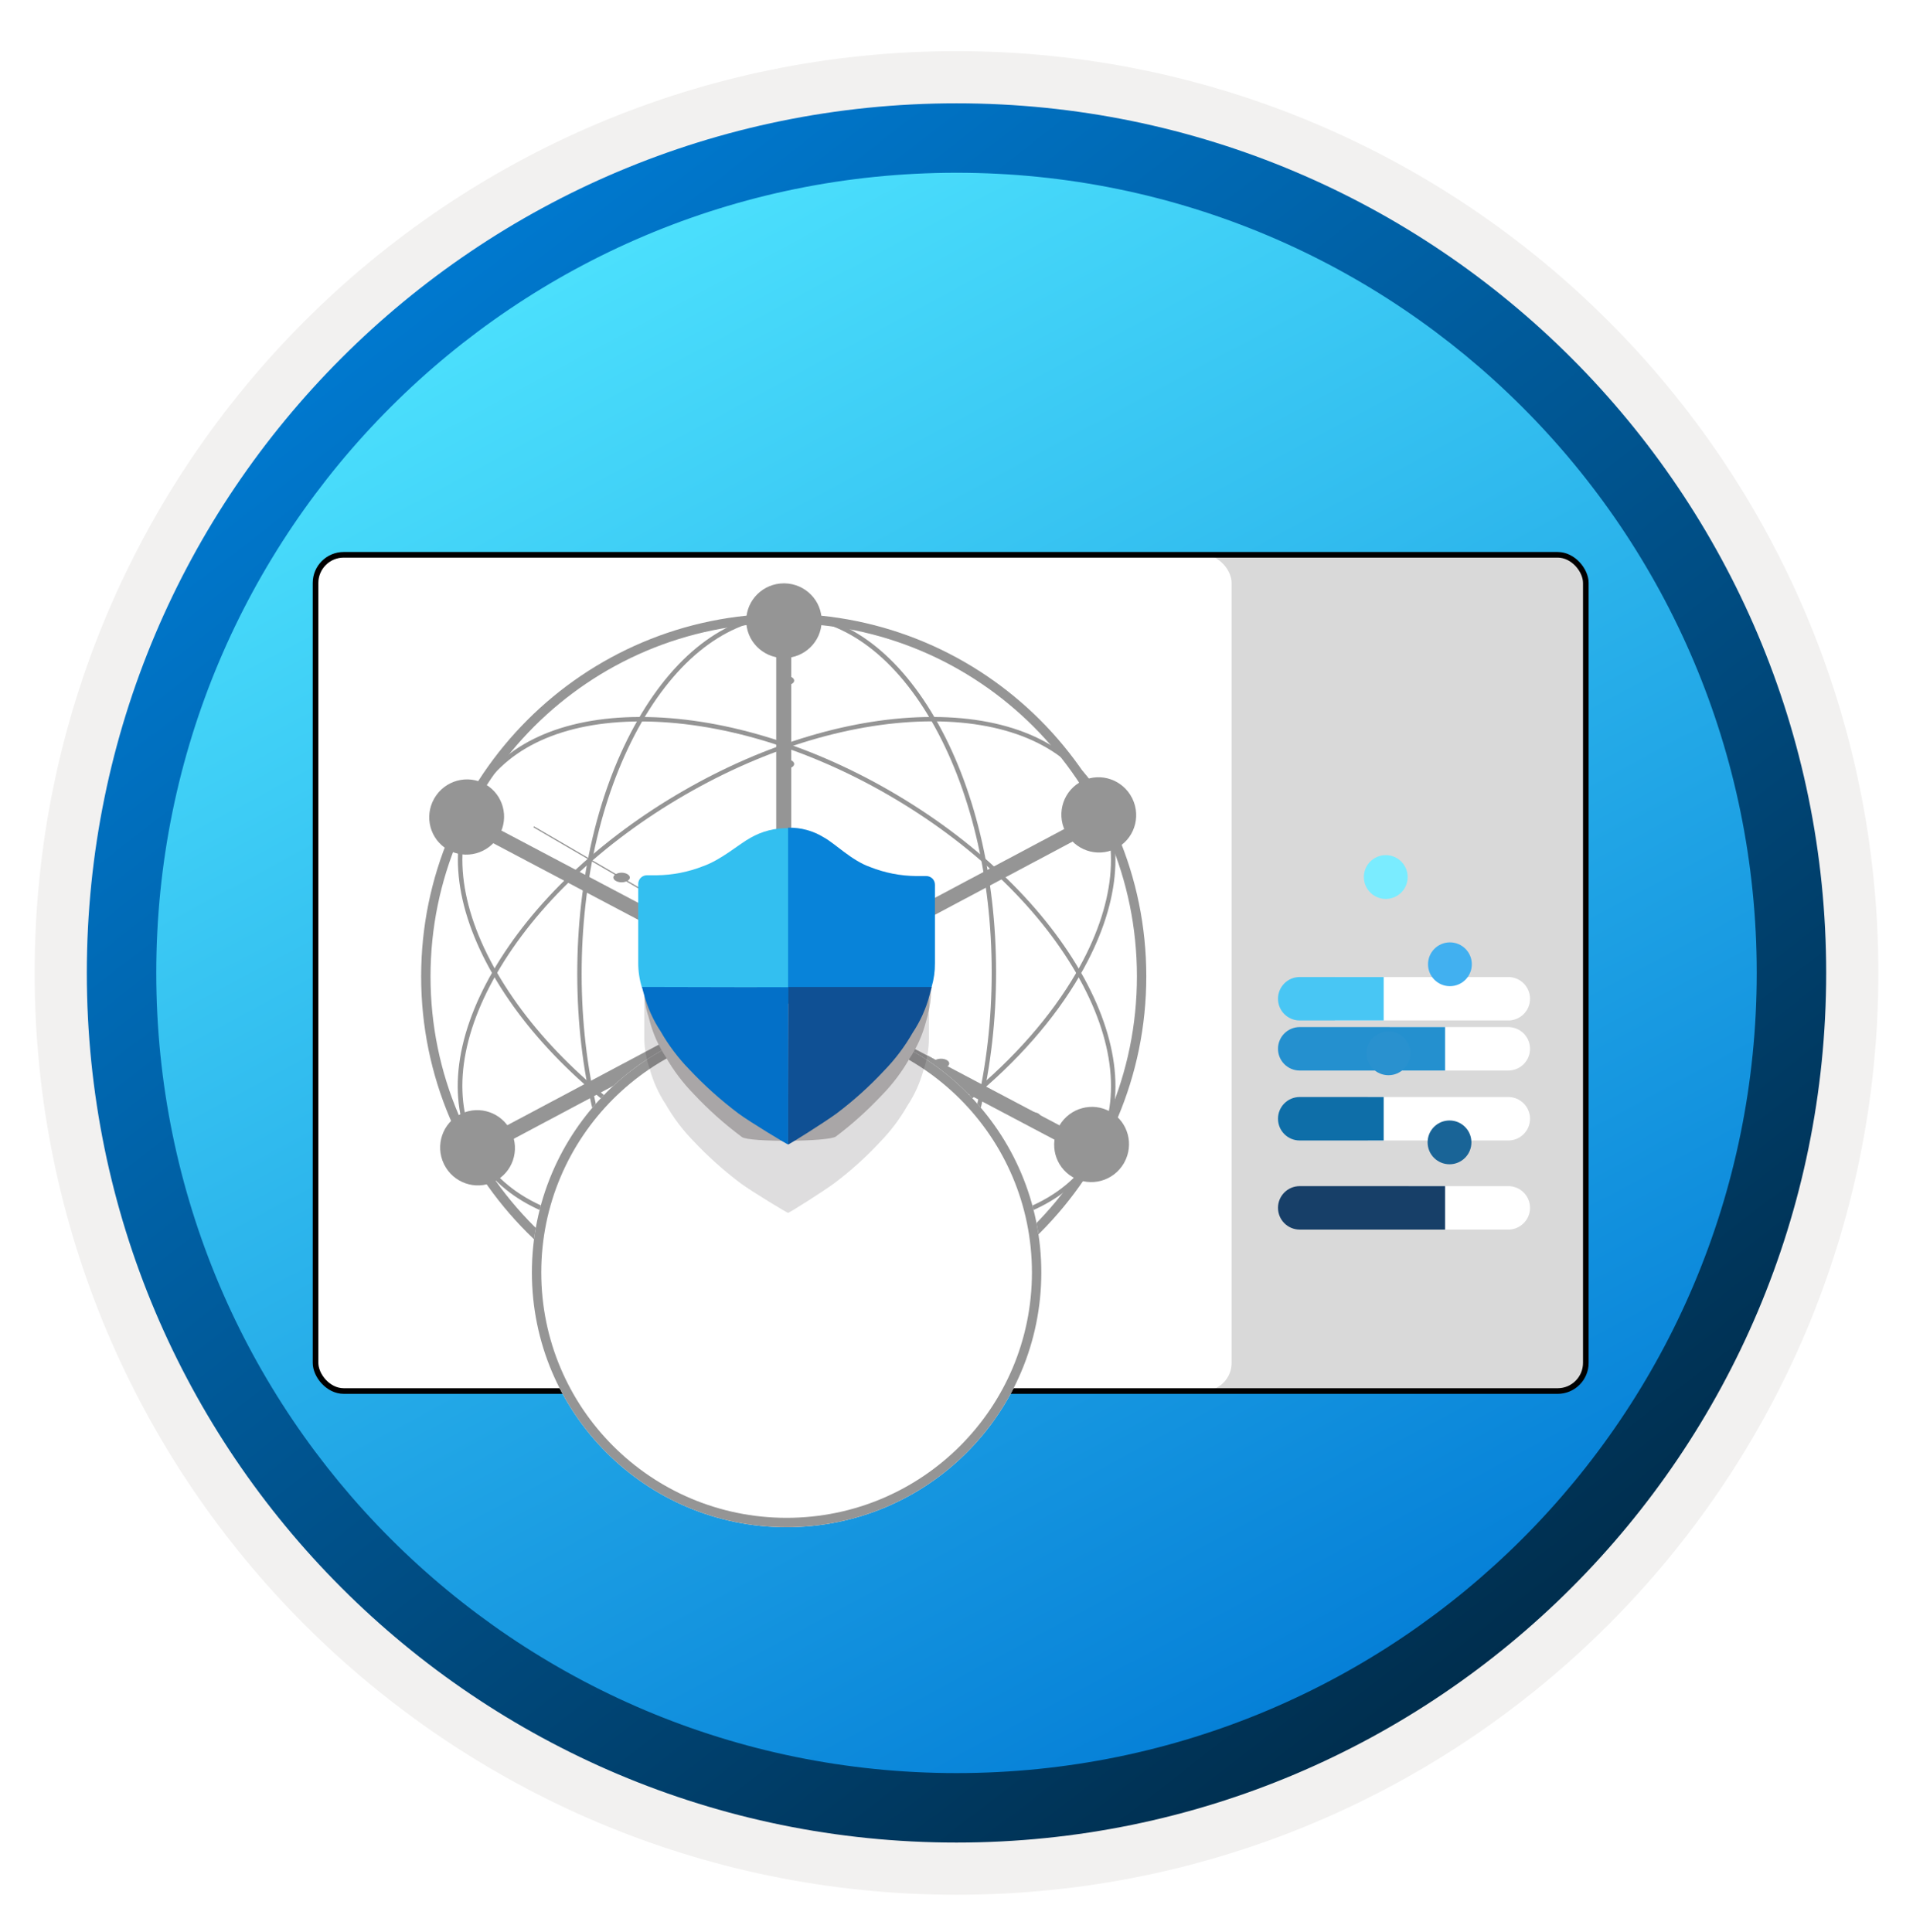 <svg width="102" height="103" viewBox="0 0 102 103" fill="none" xmlns="http://www.w3.org/2000/svg">
<path d="M51 98.231C25.403 98.231 4.649 77.486 4.649 51.88C4.649 26.273 25.403 5.529 51 5.529C76.596 5.529 97.351 26.283 97.351 51.88C97.351 77.476 76.596 98.231 51 98.231Z" fill="url(#paint0_linear_2181_3238)"/>
<path fill-rule="evenodd" clip-rule="evenodd" d="M96.45 51.88C96.45 76.982 76.102 97.33 51 97.33C25.899 97.33 5.55 76.982 5.55 51.88C5.55 26.779 25.899 6.43 51 6.43C76.102 6.43 96.45 26.779 96.45 51.88ZM51 2.727C78.151 2.727 100.153 24.729 100.153 51.88C100.153 79.031 78.141 101.034 51 101.034C23.849 101.034 1.847 79.022 1.847 51.88C1.847 24.729 23.849 2.727 51 2.727Z" fill="#F2F1F0"/>
<path fill-rule="evenodd" clip-rule="evenodd" d="M93.668 51.88C93.668 75.447 74.567 94.547 51 94.547C27.433 94.547 8.332 75.447 8.332 51.88C8.332 28.313 27.433 9.212 51 9.212C74.567 9.212 93.668 28.313 93.668 51.88ZM51 5.509C76.606 5.509 97.371 26.273 97.371 51.88C97.371 77.486 76.606 98.251 51 98.251C25.393 98.251 4.629 77.486 4.629 51.88C4.629 26.273 25.384 5.509 51 5.509Z" fill="url(#paint1_linear_2181_3238)"/>
<rect x="27.051" y="29.584" width="57.5" height="44.59" rx="1.5" fill="#D9D9D9"/>
<rect x="16.825" y="29.584" width="48.844" height="44.59" rx="1.5" fill="white"/>
<rect x="16.825" y="29.584" width="67.73" height="44.59" rx="1.5" stroke="black" stroke-width="0.3" stroke-linejoin="round"/>
<g filter="url(#filter0_ddddd_2181_3238)">
<path fill-rule="evenodd" clip-rule="evenodd" d="M71.167 45.415H80.421C81.061 45.415 81.58 44.897 81.58 44.257V44.257C81.58 43.617 81.061 43.098 80.421 43.098H71.167V45.415Z" fill="white"/>
<path fill-rule="evenodd" clip-rule="evenodd" d="M68.142 44.257C68.142 44.897 68.66 45.415 69.3 45.415H73.777V43.098H69.3C68.66 43.098 68.142 43.617 68.142 44.257V44.257Z" fill="#48C6F4"/>
</g>
<g filter="url(#filter1_ddddd_2181_3238)">
<path fill-rule="evenodd" clip-rule="evenodd" d="M74.093 50.084H80.421C81.061 50.084 81.58 49.565 81.58 48.925V48.925C81.58 48.285 81.061 47.767 80.421 47.767H74.093V50.084Z" fill="white"/>
<path fill-rule="evenodd" clip-rule="evenodd" d="M68.142 48.925C68.142 49.565 68.66 50.084 69.3 50.084H77.052V47.767H69.3C68.66 47.767 68.142 48.285 68.142 48.925V48.925Z" fill="#2490CF"/>
</g>
<g filter="url(#filter2_ddddd_2181_3238)">
<path fill-rule="evenodd" clip-rule="evenodd" d="M72.93 54.814H80.421C81.061 54.814 81.58 54.295 81.58 53.655V53.655C81.58 53.015 81.061 52.496 80.421 52.496H72.93V54.814Z" fill="white"/>
<path fill-rule="evenodd" clip-rule="evenodd" d="M68.142 53.655C68.142 54.295 68.66 54.814 69.3 54.814H73.777V52.496H69.3C68.66 52.496 68.142 53.015 68.142 53.655V53.655Z" fill="#0E6EA8"/>
</g>
<g filter="url(#filter3_ddddd_2181_3238)">
<path fill-rule="evenodd" clip-rule="evenodd" d="M75.116 59.565H80.421C81.061 59.565 81.58 59.046 81.58 58.406V58.406C81.58 57.766 81.061 57.248 80.421 57.248H75.116V59.565Z" fill="white"/>
<path fill-rule="evenodd" clip-rule="evenodd" d="M68.142 58.406C68.142 59.046 68.66 59.565 69.3 59.565H77.052V57.248H69.3C68.66 57.248 68.142 57.766 68.142 58.406V58.406Z" fill="#173F68"/>
</g>
<g filter="url(#filter4_dddddi_2181_3238)">
<circle cx="77.109" cy="48.918" r="1.168" fill="#41B0F0"/>
</g>
<g filter="url(#filter5_dddddi_2181_3238)">
<circle cx="73.832" cy="53.666" r="1.168" fill="#2991CF"/>
</g>
<g filter="url(#filter6_dddddi_2181_3238)">
<circle cx="77.087" cy="58.415" r="1.168" fill="#196497"/>
</g>
<g filter="url(#filter7_dddddi_2181_3238)">
<circle cx="73.688" cy="44.266" r="1.168" fill="#7AECFF"/>
</g>
<path d="M41.93 70.996C38.981 70.996 36.212 69.025 34.127 65.443C32.031 61.851 30.873 57.061 30.868 51.957C30.863 46.857 32.006 42.057 34.092 38.43C36.177 34.798 38.961 32.787 41.925 32.772C41.94 32.772 41.95 32.772 41.965 32.772C44.914 32.772 47.683 34.743 49.768 38.325C51.864 41.923 53.022 46.713 53.026 51.812C53.032 56.911 51.889 61.711 49.803 65.338C47.718 68.966 44.939 70.971 41.97 70.996C41.955 70.996 41.945 70.996 41.93 70.996ZM41.96 32.832C41.945 32.832 41.935 32.832 41.92 32.832C38.976 32.852 36.217 34.848 34.136 38.46C32.056 42.078 30.918 46.867 30.923 51.957C30.933 57.051 32.086 61.826 34.176 65.413C36.252 68.975 39.001 70.936 41.93 70.936C41.945 70.936 41.955 70.936 41.97 70.936C44.914 70.911 47.678 68.916 49.753 65.308C51.834 61.691 52.972 56.901 52.967 51.812C52.962 46.728 51.804 41.948 49.718 38.355C47.643 34.793 44.889 32.832 41.96 32.832Z" fill="#959595"/>
<path d="M41.93 71.081C38.946 71.081 36.147 69.095 34.047 65.483C31.946 61.876 30.783 57.071 30.779 51.952C30.773 46.837 31.921 42.018 34.012 38.38C36.117 34.718 38.926 32.693 41.92 32.678C41.935 32.678 41.945 32.678 41.96 32.678C44.943 32.678 47.742 34.663 49.843 38.276C51.944 41.888 53.106 46.693 53.111 51.807C53.116 56.921 51.969 61.741 49.878 65.378C47.777 69.031 44.968 71.056 41.97 71.081C41.955 71.081 41.945 71.081 41.93 71.081ZM41.96 32.922C41.945 32.922 41.935 32.922 41.92 32.922C39.011 32.942 36.277 34.923 34.216 38.505C32.146 42.108 31.008 46.882 31.013 51.957C31.018 57.031 32.17 61.796 34.251 65.368C36.307 68.901 39.031 70.847 41.93 70.847C41.945 70.847 41.955 70.847 41.97 70.847C44.884 70.822 47.618 68.841 49.673 65.263C51.744 61.661 52.882 56.886 52.877 51.812C52.872 46.743 51.719 41.978 49.639 38.4C47.583 34.868 44.854 32.922 41.96 32.922Z" fill="#959595"/>
<path d="M49.703 65.543C45.537 65.543 40.817 64.141 36.412 61.591C31.981 59.027 28.384 55.614 26.293 51.986C24.183 48.324 23.838 44.882 25.32 42.282C26.807 39.673 29.935 38.236 34.132 38.231C34.142 38.231 34.151 38.231 34.157 38.231C38.343 38.231 43.068 39.633 47.473 42.182C51.909 44.747 55.501 48.16 57.597 51.787C59.707 55.444 60.052 58.887 58.57 61.491C57.088 64.091 53.959 65.533 49.758 65.543C49.743 65.543 49.724 65.543 49.703 65.543ZM34.157 38.47C34.147 38.47 34.142 38.47 34.132 38.47C30.025 38.475 26.967 39.872 25.53 42.402C24.088 44.922 24.432 48.279 26.503 51.867C28.573 55.459 32.136 58.837 36.536 61.382C40.922 63.921 45.622 65.313 49.763 65.298C53.875 65.288 56.928 63.891 58.365 61.367C59.802 58.842 59.458 55.484 57.392 51.902C55.322 48.309 51.759 44.931 47.358 42.387C42.988 39.862 38.303 38.47 34.157 38.47Z" fill="#959595"/>
<path d="M41.93 36.315H41.87V63.896H41.93V36.315Z" fill="#959595"/>
<path d="M55.042 59.62L28.444 44.118L28.474 44.063L55.082 59.55L55.042 59.62Z" fill="#959595"/>
<path d="M55.357 59.371C55.531 59.471 55.531 59.635 55.357 59.73C55.182 59.825 54.907 59.83 54.738 59.73C54.563 59.63 54.563 59.466 54.738 59.371C54.907 59.276 55.187 59.276 55.357 59.371Z" fill="#959595"/>
<path d="M28.803 59.421C28.977 59.521 28.977 59.685 28.803 59.78C28.628 59.88 28.354 59.88 28.184 59.78C28.009 59.68 28.009 59.516 28.184 59.421C28.349 59.326 28.633 59.326 28.803 59.421Z" fill="#959595"/>
<path d="M46.79 54.382C46.964 54.481 46.964 54.646 46.79 54.741C46.615 54.841 46.341 54.841 46.171 54.741C45.996 54.641 45.996 54.476 46.171 54.382C46.346 54.282 46.62 54.282 46.79 54.382Z" fill="#959595"/>
<path d="M50.482 56.527C50.656 56.627 50.656 56.791 50.482 56.886C50.307 56.981 50.033 56.986 49.863 56.886C49.693 56.786 49.688 56.622 49.863 56.527C50.033 56.432 50.307 56.427 50.482 56.527Z" fill="#959595"/>
<path d="M42.214 40.556C42.389 40.656 42.389 40.82 42.214 40.915C42.04 41.015 41.765 41.015 41.596 40.915C41.421 40.815 41.421 40.651 41.596 40.556C41.765 40.456 42.04 40.456 42.214 40.556Z" fill="#959595"/>
<path d="M42.214 36.11C42.389 36.21 42.389 36.375 42.214 36.469C42.04 36.569 41.765 36.569 41.596 36.469C41.421 36.37 41.421 36.205 41.596 36.11C41.765 36.015 42.04 36.015 42.214 36.11Z" fill="#959595"/>
<path d="M42.219 43.979C42.394 44.078 42.394 44.243 42.219 44.338C42.045 44.438 41.77 44.438 41.601 44.338C41.426 44.238 41.426 44.073 41.601 43.979C41.775 43.884 42.045 43.884 42.219 43.979Z" fill="#959595"/>
<path d="M58.57 42.282C57.088 39.683 53.959 38.241 49.758 38.231C49.738 38.231 49.723 38.231 49.703 38.231C45.542 38.231 40.822 39.633 36.412 42.182C31.981 44.742 28.384 48.155 26.283 51.787C24.173 55.439 23.828 58.887 25.315 61.491C26.797 64.091 29.925 65.533 34.127 65.543V65.483C34.146 65.483 34.161 65.483 34.181 65.483C38.323 65.483 43.078 64.121 47.458 61.596C47.463 61.596 47.508 61.566 47.508 61.566C47.513 61.561 47.518 61.561 47.523 61.556C49.045 60.673 50.477 59.685 51.784 58.617C54.229 56.622 56.24 54.327 57.592 51.986C59.707 48.324 60.051 44.882 58.57 42.282ZM57.392 51.862C56.05 54.177 54.064 56.447 51.639 58.428C50.332 59.496 48.9 60.483 47.378 61.362C43.003 63.886 38.318 65.353 34.186 65.353C34.166 65.353 34.151 65.353 34.132 65.353V65.293C30.02 65.283 26.967 63.886 25.53 61.362C24.088 58.832 24.432 55.474 26.493 51.897C28.568 48.299 32.136 44.922 36.531 42.382C40.907 39.852 45.582 38.465 49.703 38.465C49.723 38.465 49.738 38.465 49.758 38.465C53.87 38.475 56.923 39.872 58.36 42.397C59.802 44.922 59.458 48.284 57.392 51.862Z" fill="#959595"/>
<path d="M33.453 46.613C33.627 46.713 33.627 46.877 33.453 46.972C33.278 47.072 33.004 47.072 32.834 46.972C32.66 46.872 32.66 46.708 32.834 46.613C33.004 46.508 33.278 46.508 33.453 46.613Z" fill="#959595"/>
<path d="M37.355 49.018C37.529 49.118 37.529 49.282 37.355 49.377C37.18 49.477 36.906 49.477 36.736 49.377C36.561 49.277 36.561 49.113 36.736 49.018C36.911 48.918 37.19 48.918 37.355 49.018Z" fill="#959595"/>
<path d="M41.787 43.298C46.63 43.298 50.551 47.223 50.551 52.062C50.551 56.905 46.626 60.826 41.787 60.826C36.948 60.826 33.023 56.905 33.023 52.066C33.023 47.223 36.948 43.298 41.787 43.298Z" fill="white"/>
<path d="M41.787 32.979C52.333 32.979 60.87 41.526 60.87 52.062C60.87 62.607 52.323 71.144 41.787 71.144C31.252 71.144 22.705 62.607 22.705 52.071C22.705 41.526 31.252 32.979 41.787 32.979Z" stroke="#959595" stroke-width="0.5" stroke-miterlimit="10"/>
<path d="M41.788 33.24L41.788 70.175" stroke="#959595" stroke-width="0.8" stroke-miterlimit="10"/>
<path d="M58.202 43.884L26.012 61.005" stroke="#959595" stroke-width="0.8" stroke-miterlimit="10"/>
<path d="M25.114 43.884L58.009 61.262" stroke="#959595" stroke-width="0.8" stroke-miterlimit="10"/>
<path d="M41.798 31.106C40.703 31.106 39.809 31.975 39.789 33.062C39.77 34.16 40.656 35.068 41.765 35.088C41.776 35.088 41.79 35.088 41.801 35.088C42.896 35.088 43.79 34.219 43.81 33.132C43.83 32.031 42.944 31.126 41.835 31.106C41.823 31.106 41.809 31.106 41.798 31.106Z" fill="#959595"/>
<path d="M41.798 68.671C40.703 68.671 39.809 69.54 39.789 70.627C39.77 71.725 40.656 72.633 41.765 72.652C41.776 72.652 41.79 72.652 41.801 72.652C42.896 72.652 43.79 71.783 43.81 70.696C43.83 69.596 42.944 68.69 41.835 68.671C41.823 68.671 41.809 68.671 41.798 68.671Z" fill="#959595"/>
<path d="M60.364 42.558C59.873 41.58 58.695 41.17 57.715 41.64C56.725 42.116 56.311 43.315 56.791 44.315C56.796 44.325 56.802 44.337 56.807 44.347C57.298 45.326 58.476 45.735 59.456 45.265C60.449 44.789 60.861 43.591 60.38 42.591C60.375 42.581 60.369 42.568 60.364 42.558Z" fill="#959595"/>
<path d="M27.241 60.308C26.75 59.33 25.572 58.92 24.592 59.39C23.602 59.865 23.188 61.064 23.668 62.065C23.673 62.075 23.679 62.087 23.684 62.097C24.175 63.076 25.353 63.485 26.333 63.015C27.326 62.539 27.737 61.341 27.257 60.341C27.252 60.331 27.246 60.318 27.241 60.308Z" fill="#959595"/>
<path d="M59.942 61.995C60.476 61.039 60.152 59.835 59.213 59.288C58.263 58.736 57.039 59.068 56.481 60.027C56.476 60.037 56.469 60.049 56.464 60.059C55.93 61.015 56.254 62.219 57.193 62.766C58.145 63.319 59.367 62.986 59.925 62.027C59.93 62.017 59.937 62.005 59.942 61.995Z" fill="#959595"/>
<path d="M26.621 44.533C27.155 43.577 26.831 42.373 25.891 41.826C24.942 41.275 23.718 41.606 23.16 42.565C23.155 42.575 23.148 42.587 23.142 42.597C22.609 43.553 22.933 44.757 23.872 45.304C24.824 45.857 26.046 45.524 26.604 44.565C26.609 44.555 26.616 44.543 26.621 44.533Z" fill="#959595"/>
<g filter="url(#filter8_dddd_2181_3238)">
<circle cx="41.941" cy="51.854" r="13.581" fill="white"/>
<circle cx="41.941" cy="51.854" r="13.331" stroke="#959595" stroke-width="0.5"/>
</g>
<g style="mix-blend-mode:multiply" filter="url(#filter9_f_2181_3238)">
<path d="M49.641 48.808C49.643 48.808 49.644 48.807 49.644 48.805C49.644 48.746 49.632 48.693 49.608 48.639C49.584 48.585 49.553 48.536 49.511 48.494C49.469 48.452 49.421 48.422 49.366 48.398C49.312 48.374 49.252 48.361 49.197 48.367L48.696 48.367C47.876 48.367 47.061 48.205 46.3 47.903C45.352 47.571 44.507 46.696 43.922 46.376C43.37 46.028 42.734 45.859 42.087 45.868C42.08 45.868 42.075 45.874 42.075 45.88V45.88C42.075 45.887 42.069 45.893 42.062 45.892C41.385 45.883 40.719 46.052 40.137 46.394C39.546 46.714 38.646 47.516 37.699 47.855C36.938 48.156 36.123 48.313 35.308 48.319L34.801 48.319C34.681 48.319 34.572 48.367 34.487 48.452C34.403 48.536 34.355 48.651 34.355 48.766L34.355 52.816C34.355 53.25 34.415 53.689 34.541 54.105C34.541 54.107 34.543 54.108 34.545 54.108V54.108C34.547 54.108 34.548 54.109 34.548 54.111C34.573 54.213 34.608 54.326 34.644 54.452C34.825 55.134 35.115 55.78 35.502 56.365C35.906 57.078 36.407 57.736 36.98 58.327C37.759 59.16 38.61 59.921 39.522 60.603C39.534 60.612 39.548 60.622 39.562 60.632C39.951 60.915 44.179 60.886 44.568 60.603V60.603C45.449 59.939 46.27 59.196 47.024 58.394C47.598 57.808 48.093 57.15 48.497 56.438C48.89 55.852 49.179 55.206 49.36 54.524C49.408 54.358 49.444 54.215 49.479 54.09C49.48 54.087 49.478 54.084 49.475 54.084V54.084C49.472 54.084 49.47 54.081 49.471 54.078C49.584 53.681 49.644 53.273 49.638 52.864L49.638 48.811C49.638 48.809 49.639 48.808 49.641 48.808V48.808Z" fill="#C1BEBE"/>
</g>
<path d="M48.646 47.058C47.825 47.051 47.013 46.892 46.25 46.589C45.298 46.256 44.449 45.38 43.864 45.057C43.31 44.716 42.669 44.543 42.02 44.562C41.338 44.543 40.665 44.715 40.076 45.057C39.49 45.39 38.585 46.186 37.633 46.522C36.869 46.824 36.056 46.982 35.234 46.988C35.034 46.988 34.868 46.988 34.731 46.988C34.613 46.988 34.499 47.035 34.415 47.118C34.331 47.202 34.283 47.315 34.282 47.434V51.477C34.288 52.044 34.387 52.607 34.575 53.142C34.758 53.823 35.05 54.47 35.44 55.059C35.848 55.772 36.344 56.43 36.918 57.019C37.699 57.85 38.549 58.613 39.46 59.298C40.033 59.724 42.036 60.939 42.02 60.893C42.02 60.939 43.937 59.724 44.509 59.298C45.392 58.635 46.214 57.895 46.965 57.085C47.539 56.497 48.036 55.839 48.443 55.125C48.831 54.538 49.122 53.891 49.305 53.211C49.493 52.676 49.592 52.114 49.598 51.547V47.49C49.598 47.432 49.587 47.373 49.565 47.319C49.542 47.265 49.51 47.215 49.468 47.174C49.427 47.133 49.377 47.1 49.323 47.078C49.269 47.055 49.211 47.044 49.152 47.044C49.015 47.044 48.846 47.048 48.646 47.058Z" fill="white"/>
<g opacity="0.15" filter="url(#filter10_d_2181_3238)">
<path d="M48.585 46.963C47.772 46.956 46.967 46.798 46.211 46.498C45.267 46.168 44.427 45.3 43.846 44.981C43.298 44.642 42.663 44.471 42.019 44.489C41.344 44.471 40.677 44.641 40.093 44.981C39.513 45.31 38.616 46.099 37.673 46.432C36.916 46.731 36.11 46.888 35.295 46.893C35.097 46.893 34.933 46.893 34.797 46.893C34.68 46.893 34.567 46.94 34.484 47.023C34.4 47.105 34.353 47.218 34.352 47.335V51.342C34.358 51.904 34.456 52.461 34.642 52.991C34.824 53.666 35.114 54.307 35.5 54.89C35.904 55.597 36.396 56.249 36.964 56.833C37.738 57.656 38.581 58.412 39.483 59.092C40.051 59.514 42.036 60.717 42.019 60.671C42.019 60.717 43.919 59.514 44.486 59.092C45.361 58.434 46.175 57.7 46.92 56.898C47.488 56.316 47.98 55.663 48.384 54.956C48.768 54.374 49.057 53.734 49.238 53.06C49.424 52.53 49.522 51.973 49.528 51.411V47.391C49.529 47.333 49.517 47.276 49.495 47.222C49.473 47.168 49.441 47.119 49.4 47.078C49.358 47.037 49.31 47.004 49.256 46.982C49.202 46.96 49.144 46.949 49.086 46.949C48.951 46.949 48.783 46.953 48.585 46.963Z" fill="#1F1D20"/>
</g>
<path d="M49.673 52.629C49.794 52.218 49.854 51.793 49.85 51.365V47.175C49.85 47.114 49.838 47.054 49.815 46.998C49.791 46.941 49.757 46.89 49.714 46.847C49.671 46.805 49.619 46.771 49.563 46.748C49.507 46.725 49.447 46.713 49.386 46.714C49.244 46.714 49.063 46.714 48.867 46.714C48.018 46.708 47.177 46.544 46.388 46.23C45.405 45.885 44.532 44.983 43.925 44.651C43.354 44.298 42.692 44.119 42.02 44.135L40.17 53.731L49.673 52.629Z" fill="#0883D9"/>
<path d="M37.489 46.188C36.7 46.499 35.861 46.663 35.014 46.672C34.807 46.672 34.633 46.672 34.491 46.672C34.369 46.672 34.252 46.72 34.165 46.807C34.079 46.893 34.03 47.01 34.03 47.133V51.323C34.027 51.775 34.093 52.225 34.227 52.657H42.021V44.161C41.317 44.147 40.623 44.325 40.013 44.676C39.404 45.008 38.472 45.84 37.489 46.188Z" fill="#33BFF0"/>
<path d="M42.021 61.025C42.021 61.07 44.004 59.816 44.6 59.378C45.512 58.691 46.362 57.926 47.14 57.09C47.732 56.482 48.244 55.802 48.665 55.065C49.068 54.459 49.37 53.79 49.557 53.086C49.606 52.912 49.648 52.764 49.683 52.628H42.031L42.021 61.025Z" fill="#0F5094"/>
<path d="M34.227 52.628C34.257 52.744 34.292 52.87 34.334 53.015C34.522 53.718 34.822 54.387 35.224 54.994C35.645 55.732 36.158 56.413 36.751 57.022C37.558 57.881 38.437 58.669 39.379 59.378C39.968 59.816 42.038 61.07 42.022 61.025V52.645L34.227 52.628Z" fill="#0370C8"/>
<defs>
<filter id="filter0_ddddd_2181_3238" x="66.142" y="42.098" width="17.439" height="10.317" filterUnits="userSpaceOnUse" color-interpolation-filters="sRGB">
<feFlood flood-opacity="0" result="BackgroundImageFix"/>
<feColorMatrix in="SourceAlpha" type="matrix" values="0 0 0 0 0 0 0 0 0 0 0 0 0 0 0 0 0 0 127 0" result="hardAlpha"/>
<feOffset/>
<feColorMatrix type="matrix" values="0 0 0 0 0 0 0 0 0 0 0 0 0 0 0 0 0 0 0.1 0"/>
<feBlend mode="normal" in2="BackgroundImageFix" result="effect1_dropShadow_2181_3238"/>
<feColorMatrix in="SourceAlpha" type="matrix" values="0 0 0 0 0 0 0 0 0 0 0 0 0 0 0 0 0 0 127 0" result="hardAlpha"/>
<feOffset/>
<feGaussianBlur stdDeviation="0.5"/>
<feColorMatrix type="matrix" values="0 0 0 0 0 0 0 0 0 0 0 0 0 0 0 0 0 0 0.1 0"/>
<feBlend mode="normal" in2="effect1_dropShadow_2181_3238" result="effect2_dropShadow_2181_3238"/>
<feColorMatrix in="SourceAlpha" type="matrix" values="0 0 0 0 0 0 0 0 0 0 0 0 0 0 0 0 0 0 127 0" result="hardAlpha"/>
<feOffset dy="1"/>
<feGaussianBlur stdDeviation="0.5"/>
<feColorMatrix type="matrix" values="0 0 0 0 0 0 0 0 0 0 0 0 0 0 0 0 0 0 0.09 0"/>
<feBlend mode="normal" in2="effect2_dropShadow_2181_3238" result="effect3_dropShadow_2181_3238"/>
<feColorMatrix in="SourceAlpha" type="matrix" values="0 0 0 0 0 0 0 0 0 0 0 0 0 0 0 0 0 0 127 0" result="hardAlpha"/>
<feOffset dy="3"/>
<feGaussianBlur stdDeviation="1"/>
<feColorMatrix type="matrix" values="0 0 0 0 0 0 0 0 0 0 0 0 0 0 0 0 0 0 0.05 0"/>
<feBlend mode="normal" in2="effect3_dropShadow_2181_3238" result="effect4_dropShadow_2181_3238"/>
<feColorMatrix in="SourceAlpha" type="matrix" values="0 0 0 0 0 0 0 0 0 0 0 0 0 0 0 0 0 0 127 0" result="hardAlpha"/>
<feOffset dy="5"/>
<feGaussianBlur stdDeviation="1"/>
<feColorMatrix type="matrix" values="0 0 0 0 0 0 0 0 0 0 0 0 0 0 0 0 0 0 0.01 0"/>
<feBlend mode="normal" in2="effect4_dropShadow_2181_3238" result="effect5_dropShadow_2181_3238"/>
<feBlend mode="normal" in="SourceGraphic" in2="effect5_dropShadow_2181_3238" result="shape"/>
</filter>
<filter id="filter1_ddddd_2181_3238" x="67.142" y="46.767" width="15.438" height="8.317" filterUnits="userSpaceOnUse" color-interpolation-filters="sRGB">
<feFlood flood-opacity="0" result="BackgroundImageFix"/>
<feColorMatrix in="SourceAlpha" type="matrix" values="0 0 0 0 0 0 0 0 0 0 0 0 0 0 0 0 0 0 127 0" result="hardAlpha"/>
<feOffset/>
<feColorMatrix type="matrix" values="0 0 0 0 0 0 0 0 0 0 0 0 0 0 0 0 0 0 0.1 0"/>
<feBlend mode="normal" in2="BackgroundImageFix" result="effect1_dropShadow_2181_3238"/>
<feColorMatrix in="SourceAlpha" type="matrix" values="0 0 0 0 0 0 0 0 0 0 0 0 0 0 0 0 0 0 127 0" result="hardAlpha"/>
<feOffset/>
<feGaussianBlur stdDeviation="0.5"/>
<feColorMatrix type="matrix" values="0 0 0 0 0 0 0 0 0 0 0 0 0 0 0 0 0 0 0.1 0"/>
<feBlend mode="normal" in2="effect1_dropShadow_2181_3238" result="effect2_dropShadow_2181_3238"/>
<feColorMatrix in="SourceAlpha" type="matrix" values="0 0 0 0 0 0 0 0 0 0 0 0 0 0 0 0 0 0 127 0" result="hardAlpha"/>
<feOffset dy="1"/>
<feGaussianBlur stdDeviation="0.5"/>
<feColorMatrix type="matrix" values="0 0 0 0 0 0 0 0 0 0 0 0 0 0 0 0 0 0 0.09 0"/>
<feBlend mode="normal" in2="effect2_dropShadow_2181_3238" result="effect3_dropShadow_2181_3238"/>
<feColorMatrix in="SourceAlpha" type="matrix" values="0 0 0 0 0 0 0 0 0 0 0 0 0 0 0 0 0 0 127 0" result="hardAlpha"/>
<feOffset dy="2"/>
<feGaussianBlur stdDeviation="0.5"/>
<feColorMatrix type="matrix" values="0 0 0 0 0 0 0 0 0 0 0 0 0 0 0 0 0 0 0.05 0"/>
<feBlend mode="normal" in2="effect3_dropShadow_2181_3238" result="effect4_dropShadow_2181_3238"/>
<feColorMatrix in="SourceAlpha" type="matrix" values="0 0 0 0 0 0 0 0 0 0 0 0 0 0 0 0 0 0 127 0" result="hardAlpha"/>
<feOffset dy="4"/>
<feGaussianBlur stdDeviation="0.5"/>
<feColorMatrix type="matrix" values="0 0 0 0 0 0 0 0 0 0 0 0 0 0 0 0 0 0 0.01 0"/>
<feBlend mode="normal" in2="effect4_dropShadow_2181_3238" result="effect5_dropShadow_2181_3238"/>
<feBlend mode="normal" in="SourceGraphic" in2="effect5_dropShadow_2181_3238" result="shape"/>
</filter>
<filter id="filter2_ddddd_2181_3238" x="67.142" y="52.496" width="15.438" height="6.317" filterUnits="userSpaceOnUse" color-interpolation-filters="sRGB">
<feFlood flood-opacity="0" result="BackgroundImageFix"/>
<feColorMatrix in="SourceAlpha" type="matrix" values="0 0 0 0 0 0 0 0 0 0 0 0 0 0 0 0 0 0 127 0" result="hardAlpha"/>
<feOffset/>
<feColorMatrix type="matrix" values="0 0 0 0 0 0 0 0 0 0 0 0 0 0 0 0 0 0 0.1 0"/>
<feBlend mode="normal" in2="BackgroundImageFix" result="effect1_dropShadow_2181_3238"/>
<feColorMatrix in="SourceAlpha" type="matrix" values="0 0 0 0 0 0 0 0 0 0 0 0 0 0 0 0 0 0 127 0" result="hardAlpha"/>
<feOffset/>
<feColorMatrix type="matrix" values="0 0 0 0 0 0 0 0 0 0 0 0 0 0 0 0 0 0 0.1 0"/>
<feBlend mode="normal" in2="effect1_dropShadow_2181_3238" result="effect2_dropShadow_2181_3238"/>
<feColorMatrix in="SourceAlpha" type="matrix" values="0 0 0 0 0 0 0 0 0 0 0 0 0 0 0 0 0 0 127 0" result="hardAlpha"/>
<feOffset dy="1"/>
<feGaussianBlur stdDeviation="0.5"/>
<feColorMatrix type="matrix" values="0 0 0 0 0 0 0 0 0 0 0 0 0 0 0 0 0 0 0.09 0"/>
<feBlend mode="normal" in2="effect2_dropShadow_2181_3238" result="effect3_dropShadow_2181_3238"/>
<feColorMatrix in="SourceAlpha" type="matrix" values="0 0 0 0 0 0 0 0 0 0 0 0 0 0 0 0 0 0 127 0" result="hardAlpha"/>
<feOffset dy="2"/>
<feGaussianBlur stdDeviation="0.5"/>
<feColorMatrix type="matrix" values="0 0 0 0 0 0 0 0 0 0 0 0 0 0 0 0 0 0 0.05 0"/>
<feBlend mode="normal" in2="effect3_dropShadow_2181_3238" result="effect4_dropShadow_2181_3238"/>
<feColorMatrix in="SourceAlpha" type="matrix" values="0 0 0 0 0 0 0 0 0 0 0 0 0 0 0 0 0 0 127 0" result="hardAlpha"/>
<feOffset dy="3"/>
<feGaussianBlur stdDeviation="0.5"/>
<feColorMatrix type="matrix" values="0 0 0 0 0 0 0 0 0 0 0 0 0 0 0 0 0 0 0.01 0"/>
<feBlend mode="normal" in2="effect4_dropShadow_2181_3238" result="effect5_dropShadow_2181_3238"/>
<feBlend mode="normal" in="SourceGraphic" in2="effect5_dropShadow_2181_3238" result="shape"/>
</filter>
<filter id="filter3_ddddd_2181_3238" x="67.142" y="57.248" width="15.438" height="6.317" filterUnits="userSpaceOnUse" color-interpolation-filters="sRGB">
<feFlood flood-opacity="0" result="BackgroundImageFix"/>
<feColorMatrix in="SourceAlpha" type="matrix" values="0 0 0 0 0 0 0 0 0 0 0 0 0 0 0 0 0 0 127 0" result="hardAlpha"/>
<feOffset/>
<feColorMatrix type="matrix" values="0 0 0 0 0 0 0 0 0 0 0 0 0 0 0 0 0 0 0.1 0"/>
<feBlend mode="normal" in2="BackgroundImageFix" result="effect1_dropShadow_2181_3238"/>
<feColorMatrix in="SourceAlpha" type="matrix" values="0 0 0 0 0 0 0 0 0 0 0 0 0 0 0 0 0 0 127 0" result="hardAlpha"/>
<feOffset/>
<feColorMatrix type="matrix" values="0 0 0 0 0 0 0 0 0 0 0 0 0 0 0 0 0 0 0.1 0"/>
<feBlend mode="normal" in2="effect1_dropShadow_2181_3238" result="effect2_dropShadow_2181_3238"/>
<feColorMatrix in="SourceAlpha" type="matrix" values="0 0 0 0 0 0 0 0 0 0 0 0 0 0 0 0 0 0 127 0" result="hardAlpha"/>
<feOffset dy="1"/>
<feGaussianBlur stdDeviation="0.5"/>
<feColorMatrix type="matrix" values="0 0 0 0 0 0 0 0 0 0 0 0 0 0 0 0 0 0 0.09 0"/>
<feBlend mode="normal" in2="effect2_dropShadow_2181_3238" result="effect3_dropShadow_2181_3238"/>
<feColorMatrix in="SourceAlpha" type="matrix" values="0 0 0 0 0 0 0 0 0 0 0 0 0 0 0 0 0 0 127 0" result="hardAlpha"/>
<feOffset dy="2"/>
<feGaussianBlur stdDeviation="0.5"/>
<feColorMatrix type="matrix" values="0 0 0 0 0 0 0 0 0 0 0 0 0 0 0 0 0 0 0.05 0"/>
<feBlend mode="normal" in2="effect3_dropShadow_2181_3238" result="effect4_dropShadow_2181_3238"/>
<feColorMatrix in="SourceAlpha" type="matrix" values="0 0 0 0 0 0 0 0 0 0 0 0 0 0 0 0 0 0 127 0" result="hardAlpha"/>
<feOffset dy="3"/>
<feGaussianBlur stdDeviation="0.5"/>
<feColorMatrix type="matrix" values="0 0 0 0 0 0 0 0 0 0 0 0 0 0 0 0 0 0 0.01 0"/>
<feBlend mode="normal" in2="effect4_dropShadow_2181_3238" result="effect5_dropShadow_2181_3238"/>
<feBlend mode="normal" in="SourceGraphic" in2="effect5_dropShadow_2181_3238" result="shape"/>
</filter>
<filter id="filter4_dddddi_2181_3238" x="74.941" y="46.751" width="4.336" height="5.336" filterUnits="userSpaceOnUse" color-interpolation-filters="sRGB">
<feFlood flood-opacity="0" result="BackgroundImageFix"/>
<feColorMatrix in="SourceAlpha" type="matrix" values="0 0 0 0 0 0 0 0 0 0 0 0 0 0 0 0 0 0 127 0" result="hardAlpha"/>
<feOffset/>
<feColorMatrix type="matrix" values="0 0 0 0 0 0 0 0 0 0 0 0 0 0 0 0 0 0 0.1 0"/>
<feBlend mode="normal" in2="BackgroundImageFix" result="effect1_dropShadow_2181_3238"/>
<feColorMatrix in="SourceAlpha" type="matrix" values="0 0 0 0 0 0 0 0 0 0 0 0 0 0 0 0 0 0 127 0" result="hardAlpha"/>
<feOffset/>
<feColorMatrix type="matrix" values="0 0 0 0 0 0 0 0 0 0 0 0 0 0 0 0 0 0 0.1 0"/>
<feBlend mode="normal" in2="effect1_dropShadow_2181_3238" result="effect2_dropShadow_2181_3238"/>
<feColorMatrix in="SourceAlpha" type="matrix" values="0 0 0 0 0 0 0 0 0 0 0 0 0 0 0 0 0 0 127 0" result="hardAlpha"/>
<feOffset/>
<feGaussianBlur stdDeviation="0.5"/>
<feColorMatrix type="matrix" values="0 0 0 0 0 0 0 0 0 0 0 0 0 0 0 0 0 0 0.09 0"/>
<feBlend mode="normal" in2="effect2_dropShadow_2181_3238" result="effect3_dropShadow_2181_3238"/>
<feColorMatrix in="SourceAlpha" type="matrix" values="0 0 0 0 0 0 0 0 0 0 0 0 0 0 0 0 0 0 127 0" result="hardAlpha"/>
<feOffset dy="1"/>
<feGaussianBlur stdDeviation="0.5"/>
<feColorMatrix type="matrix" values="0 0 0 0 0 0 0 0 0 0 0 0 0 0 0 0 0 0 0.05 0"/>
<feBlend mode="normal" in2="effect3_dropShadow_2181_3238" result="effect4_dropShadow_2181_3238"/>
<feColorMatrix in="SourceAlpha" type="matrix" values="0 0 0 0 0 0 0 0 0 0 0 0 0 0 0 0 0 0 127 0" result="hardAlpha"/>
<feOffset dy="1"/>
<feGaussianBlur stdDeviation="0.5"/>
<feColorMatrix type="matrix" values="0 0 0 0 0 0 0 0 0 0 0 0 0 0 0 0 0 0 0.01 0"/>
<feBlend mode="normal" in2="effect4_dropShadow_2181_3238" result="effect5_dropShadow_2181_3238"/>
<feBlend mode="normal" in="SourceGraphic" in2="effect5_dropShadow_2181_3238" result="shape"/>
<feColorMatrix in="SourceAlpha" type="matrix" values="0 0 0 0 0 0 0 0 0 0 0 0 0 0 0 0 0 0 127 0" result="hardAlpha"/>
<feOffset dx="0.2" dy="0.5"/>
<feGaussianBlur stdDeviation="0.25"/>
<feComposite in2="hardAlpha" operator="arithmetic" k2="-1" k3="1"/>
<feColorMatrix type="matrix" values="0 0 0 0 1 0 0 0 0 1 0 0 0 0 1 0 0 0 0.1 0"/>
<feBlend mode="normal" in2="shape" result="effect6_innerShadow_2181_3238"/>
</filter>
<filter id="filter5_dddddi_2181_3238" x="71.664" y="51.498" width="4.336" height="5.336" filterUnits="userSpaceOnUse" color-interpolation-filters="sRGB">
<feFlood flood-opacity="0" result="BackgroundImageFix"/>
<feColorMatrix in="SourceAlpha" type="matrix" values="0 0 0 0 0 0 0 0 0 0 0 0 0 0 0 0 0 0 127 0" result="hardAlpha"/>
<feOffset/>
<feColorMatrix type="matrix" values="0 0 0 0 0 0 0 0 0 0 0 0 0 0 0 0 0 0 0.1 0"/>
<feBlend mode="normal" in2="BackgroundImageFix" result="effect1_dropShadow_2181_3238"/>
<feColorMatrix in="SourceAlpha" type="matrix" values="0 0 0 0 0 0 0 0 0 0 0 0 0 0 0 0 0 0 127 0" result="hardAlpha"/>
<feOffset/>
<feColorMatrix type="matrix" values="0 0 0 0 0 0 0 0 0 0 0 0 0 0 0 0 0 0 0.1 0"/>
<feBlend mode="normal" in2="effect1_dropShadow_2181_3238" result="effect2_dropShadow_2181_3238"/>
<feColorMatrix in="SourceAlpha" type="matrix" values="0 0 0 0 0 0 0 0 0 0 0 0 0 0 0 0 0 0 127 0" result="hardAlpha"/>
<feOffset/>
<feGaussianBlur stdDeviation="0.5"/>
<feColorMatrix type="matrix" values="0 0 0 0 0 0 0 0 0 0 0 0 0 0 0 0 0 0 0.09 0"/>
<feBlend mode="normal" in2="effect2_dropShadow_2181_3238" result="effect3_dropShadow_2181_3238"/>
<feColorMatrix in="SourceAlpha" type="matrix" values="0 0 0 0 0 0 0 0 0 0 0 0 0 0 0 0 0 0 127 0" result="hardAlpha"/>
<feOffset dy="1"/>
<feGaussianBlur stdDeviation="0.5"/>
<feColorMatrix type="matrix" values="0 0 0 0 0 0 0 0 0 0 0 0 0 0 0 0 0 0 0.05 0"/>
<feBlend mode="normal" in2="effect3_dropShadow_2181_3238" result="effect4_dropShadow_2181_3238"/>
<feColorMatrix in="SourceAlpha" type="matrix" values="0 0 0 0 0 0 0 0 0 0 0 0 0 0 0 0 0 0 127 0" result="hardAlpha"/>
<feOffset dy="1"/>
<feGaussianBlur stdDeviation="0.5"/>
<feColorMatrix type="matrix" values="0 0 0 0 0 0 0 0 0 0 0 0 0 0 0 0 0 0 0.01 0"/>
<feBlend mode="normal" in2="effect4_dropShadow_2181_3238" result="effect5_dropShadow_2181_3238"/>
<feBlend mode="normal" in="SourceGraphic" in2="effect5_dropShadow_2181_3238" result="shape"/>
<feColorMatrix in="SourceAlpha" type="matrix" values="0 0 0 0 0 0 0 0 0 0 0 0 0 0 0 0 0 0 127 0" result="hardAlpha"/>
<feOffset dx="0.2" dy="0.5"/>
<feGaussianBlur stdDeviation="0.25"/>
<feComposite in2="hardAlpha" operator="arithmetic" k2="-1" k3="1"/>
<feColorMatrix type="matrix" values="0 0 0 0 1 0 0 0 0 1 0 0 0 0 1 0 0 0 0.1 0"/>
<feBlend mode="normal" in2="shape" result="effect6_innerShadow_2181_3238"/>
</filter>
<filter id="filter6_dddddi_2181_3238" x="74.919" y="56.247" width="4.336" height="5.336" filterUnits="userSpaceOnUse" color-interpolation-filters="sRGB">
<feFlood flood-opacity="0" result="BackgroundImageFix"/>
<feColorMatrix in="SourceAlpha" type="matrix" values="0 0 0 0 0 0 0 0 0 0 0 0 0 0 0 0 0 0 127 0" result="hardAlpha"/>
<feOffset/>
<feColorMatrix type="matrix" values="0 0 0 0 0 0 0 0 0 0 0 0 0 0 0 0 0 0 0.1 0"/>
<feBlend mode="normal" in2="BackgroundImageFix" result="effect1_dropShadow_2181_3238"/>
<feColorMatrix in="SourceAlpha" type="matrix" values="0 0 0 0 0 0 0 0 0 0 0 0 0 0 0 0 0 0 127 0" result="hardAlpha"/>
<feOffset/>
<feColorMatrix type="matrix" values="0 0 0 0 0 0 0 0 0 0 0 0 0 0 0 0 0 0 0.1 0"/>
<feBlend mode="normal" in2="effect1_dropShadow_2181_3238" result="effect2_dropShadow_2181_3238"/>
<feColorMatrix in="SourceAlpha" type="matrix" values="0 0 0 0 0 0 0 0 0 0 0 0 0 0 0 0 0 0 127 0" result="hardAlpha"/>
<feOffset/>
<feGaussianBlur stdDeviation="0.5"/>
<feColorMatrix type="matrix" values="0 0 0 0 0 0 0 0 0 0 0 0 0 0 0 0 0 0 0.09 0"/>
<feBlend mode="normal" in2="effect2_dropShadow_2181_3238" result="effect3_dropShadow_2181_3238"/>
<feColorMatrix in="SourceAlpha" type="matrix" values="0 0 0 0 0 0 0 0 0 0 0 0 0 0 0 0 0 0 127 0" result="hardAlpha"/>
<feOffset dy="1"/>
<feGaussianBlur stdDeviation="0.5"/>
<feColorMatrix type="matrix" values="0 0 0 0 0 0 0 0 0 0 0 0 0 0 0 0 0 0 0.05 0"/>
<feBlend mode="normal" in2="effect3_dropShadow_2181_3238" result="effect4_dropShadow_2181_3238"/>
<feColorMatrix in="SourceAlpha" type="matrix" values="0 0 0 0 0 0 0 0 0 0 0 0 0 0 0 0 0 0 127 0" result="hardAlpha"/>
<feOffset dy="1"/>
<feGaussianBlur stdDeviation="0.5"/>
<feColorMatrix type="matrix" values="0 0 0 0 0 0 0 0 0 0 0 0 0 0 0 0 0 0 0.01 0"/>
<feBlend mode="normal" in2="effect4_dropShadow_2181_3238" result="effect5_dropShadow_2181_3238"/>
<feBlend mode="normal" in="SourceGraphic" in2="effect5_dropShadow_2181_3238" result="shape"/>
<feColorMatrix in="SourceAlpha" type="matrix" values="0 0 0 0 0 0 0 0 0 0 0 0 0 0 0 0 0 0 127 0" result="hardAlpha"/>
<feOffset dx="0.2" dy="0.5"/>
<feGaussianBlur stdDeviation="0.25"/>
<feComposite in2="hardAlpha" operator="arithmetic" k2="-1" k3="1"/>
<feColorMatrix type="matrix" values="0 0 0 0 1 0 0 0 0 1 0 0 0 0 1 0 0 0 0.1 0"/>
<feBlend mode="normal" in2="shape" result="effect6_innerShadow_2181_3238"/>
</filter>
<filter id="filter7_dddddi_2181_3238" x="71.52" y="42.098" width="4.336" height="5.336" filterUnits="userSpaceOnUse" color-interpolation-filters="sRGB">
<feFlood flood-opacity="0" result="BackgroundImageFix"/>
<feColorMatrix in="SourceAlpha" type="matrix" values="0 0 0 0 0 0 0 0 0 0 0 0 0 0 0 0 0 0 127 0" result="hardAlpha"/>
<feOffset/>
<feColorMatrix type="matrix" values="0 0 0 0 0 0 0 0 0 0 0 0 0 0 0 0 0 0 0.1 0"/>
<feBlend mode="normal" in2="BackgroundImageFix" result="effect1_dropShadow_2181_3238"/>
<feColorMatrix in="SourceAlpha" type="matrix" values="0 0 0 0 0 0 0 0 0 0 0 0 0 0 0 0 0 0 127 0" result="hardAlpha"/>
<feOffset/>
<feColorMatrix type="matrix" values="0 0 0 0 0 0 0 0 0 0 0 0 0 0 0 0 0 0 0.1 0"/>
<feBlend mode="normal" in2="effect1_dropShadow_2181_3238" result="effect2_dropShadow_2181_3238"/>
<feColorMatrix in="SourceAlpha" type="matrix" values="0 0 0 0 0 0 0 0 0 0 0 0 0 0 0 0 0 0 127 0" result="hardAlpha"/>
<feOffset/>
<feGaussianBlur stdDeviation="0.5"/>
<feColorMatrix type="matrix" values="0 0 0 0 0 0 0 0 0 0 0 0 0 0 0 0 0 0 0.09 0"/>
<feBlend mode="normal" in2="effect2_dropShadow_2181_3238" result="effect3_dropShadow_2181_3238"/>
<feColorMatrix in="SourceAlpha" type="matrix" values="0 0 0 0 0 0 0 0 0 0 0 0 0 0 0 0 0 0 127 0" result="hardAlpha"/>
<feOffset dy="1"/>
<feGaussianBlur stdDeviation="0.5"/>
<feColorMatrix type="matrix" values="0 0 0 0 0 0 0 0 0 0 0 0 0 0 0 0 0 0 0.05 0"/>
<feBlend mode="normal" in2="effect3_dropShadow_2181_3238" result="effect4_dropShadow_2181_3238"/>
<feColorMatrix in="SourceAlpha" type="matrix" values="0 0 0 0 0 0 0 0 0 0 0 0 0 0 0 0 0 0 127 0" result="hardAlpha"/>
<feOffset dy="1"/>
<feGaussianBlur stdDeviation="0.5"/>
<feColorMatrix type="matrix" values="0 0 0 0 0 0 0 0 0 0 0 0 0 0 0 0 0 0 0.01 0"/>
<feBlend mode="normal" in2="effect4_dropShadow_2181_3238" result="effect5_dropShadow_2181_3238"/>
<feBlend mode="normal" in="SourceGraphic" in2="effect5_dropShadow_2181_3238" result="shape"/>
<feColorMatrix in="SourceAlpha" type="matrix" values="0 0 0 0 0 0 0 0 0 0 0 0 0 0 0 0 0 0 127 0" result="hardAlpha"/>
<feOffset dx="0.2" dy="0.5"/>
<feGaussianBlur stdDeviation="0.25"/>
<feComposite in2="hardAlpha" operator="arithmetic" k2="-1" k3="1"/>
<feColorMatrix type="matrix" values="0 0 0 0 1 0 0 0 0 1 0 0 0 0 1 0 0 0 0.1 0"/>
<feBlend mode="normal" in2="shape" result="effect6_innerShadow_2181_3238"/>
</filter>
<filter id="filter8_dddd_2181_3238" x="25.359" y="38.273" width="33.162" height="38.162" filterUnits="userSpaceOnUse" color-interpolation-filters="sRGB">
<feFlood flood-opacity="0" result="BackgroundImageFix"/>
<feColorMatrix in="SourceAlpha" type="matrix" values="0 0 0 0 0 0 0 0 0 0 0 0 0 0 0 0 0 0 127 0" result="hardAlpha"/>
<feOffset dy="1"/>
<feGaussianBlur stdDeviation="0.5"/>
<feColorMatrix type="matrix" values="0 0 0 0 0 0 0 0 0 0 0 0 0 0 0 0 0 0 0.1 0"/>
<feBlend mode="normal" in2="BackgroundImageFix" result="effect1_dropShadow_2181_3238"/>
<feColorMatrix in="SourceAlpha" type="matrix" values="0 0 0 0 0 0 0 0 0 0 0 0 0 0 0 0 0 0 127 0" result="hardAlpha"/>
<feOffset dy="2"/>
<feGaussianBlur stdDeviation="1"/>
<feColorMatrix type="matrix" values="0 0 0 0 0 0 0 0 0 0 0 0 0 0 0 0 0 0 0.09 0"/>
<feBlend mode="normal" in2="effect1_dropShadow_2181_3238" result="effect2_dropShadow_2181_3238"/>
<feColorMatrix in="SourceAlpha" type="matrix" values="0 0 0 0 0 0 0 0 0 0 0 0 0 0 0 0 0 0 127 0" result="hardAlpha"/>
<feOffset dy="5"/>
<feGaussianBlur stdDeviation="1.5"/>
<feColorMatrix type="matrix" values="0 0 0 0 0 0 0 0 0 0 0 0 0 0 0 0 0 0 0.05 0"/>
<feBlend mode="normal" in2="effect2_dropShadow_2181_3238" result="effect3_dropShadow_2181_3238"/>
<feColorMatrix in="SourceAlpha" type="matrix" values="0 0 0 0 0 0 0 0 0 0 0 0 0 0 0 0 0 0 127 0" result="hardAlpha"/>
<feOffset dy="8"/>
<feGaussianBlur stdDeviation="1.5"/>
<feColorMatrix type="matrix" values="0 0 0 0 0 0 0 0 0 0 0 0 0 0 0 0 0 0 0.01 0"/>
<feBlend mode="normal" in2="effect3_dropShadow_2181_3238" result="effect4_dropShadow_2181_3238"/>
<feBlend mode="normal" in="SourceGraphic" in2="effect4_dropShadow_2181_3238" result="shape"/>
</filter>
<filter id="filter9_f_2181_3238" x="26.355" y="37.868" width="31.289" height="30.962" filterUnits="userSpaceOnUse" color-interpolation-filters="sRGB">
<feFlood flood-opacity="0" result="BackgroundImageFix"/>
<feBlend mode="normal" in="SourceGraphic" in2="BackgroundImageFix" result="shape"/>
<feGaussianBlur stdDeviation="4" result="effect1_foregroundBlur_2181_3238"/>
</filter>
<filter id="filter10_d_2181_3238" x="30.352" y="44.488" width="23.176" height="24.184" filterUnits="userSpaceOnUse" color-interpolation-filters="sRGB">
<feFlood flood-opacity="0" result="BackgroundImageFix"/>
<feColorMatrix in="SourceAlpha" type="matrix" values="0 0 0 0 0 0 0 0 0 0 0 0 0 0 0 0 0 0 127 0" result="hardAlpha"/>
<feOffset dy="4"/>
<feGaussianBlur stdDeviation="2"/>
<feComposite in2="hardAlpha" operator="out"/>
<feColorMatrix type="matrix" values="0 0 0 0 0 0 0 0 0 0 0 0 0 0 0 0 0 0 0.25 0"/>
<feBlend mode="normal" in2="BackgroundImageFix" result="effect1_dropShadow_2181_3238"/>
<feBlend mode="normal" in="SourceGraphic" in2="effect1_dropShadow_2181_3238" result="shape"/>
</filter>
<linearGradient id="paint0_linear_2181_3238" x1="25.285" y1="10.377" x2="100.192" y2="149.573" gradientUnits="userSpaceOnUse">
<stop offset="0" stop-color="#50E6FF"/>
<stop offset="0.623" stop-color="#0078D4"/>
</linearGradient>
<linearGradient id="paint1_linear_2181_3238" x1="15.587" y1="12.103" x2="83.129" y2="99.501" gradientUnits="userSpaceOnUse">
<stop stop-color="#007ED8"/>
<stop offset="0.915" stop-color="#002D4C"/>
</linearGradient>
</defs>
</svg>
